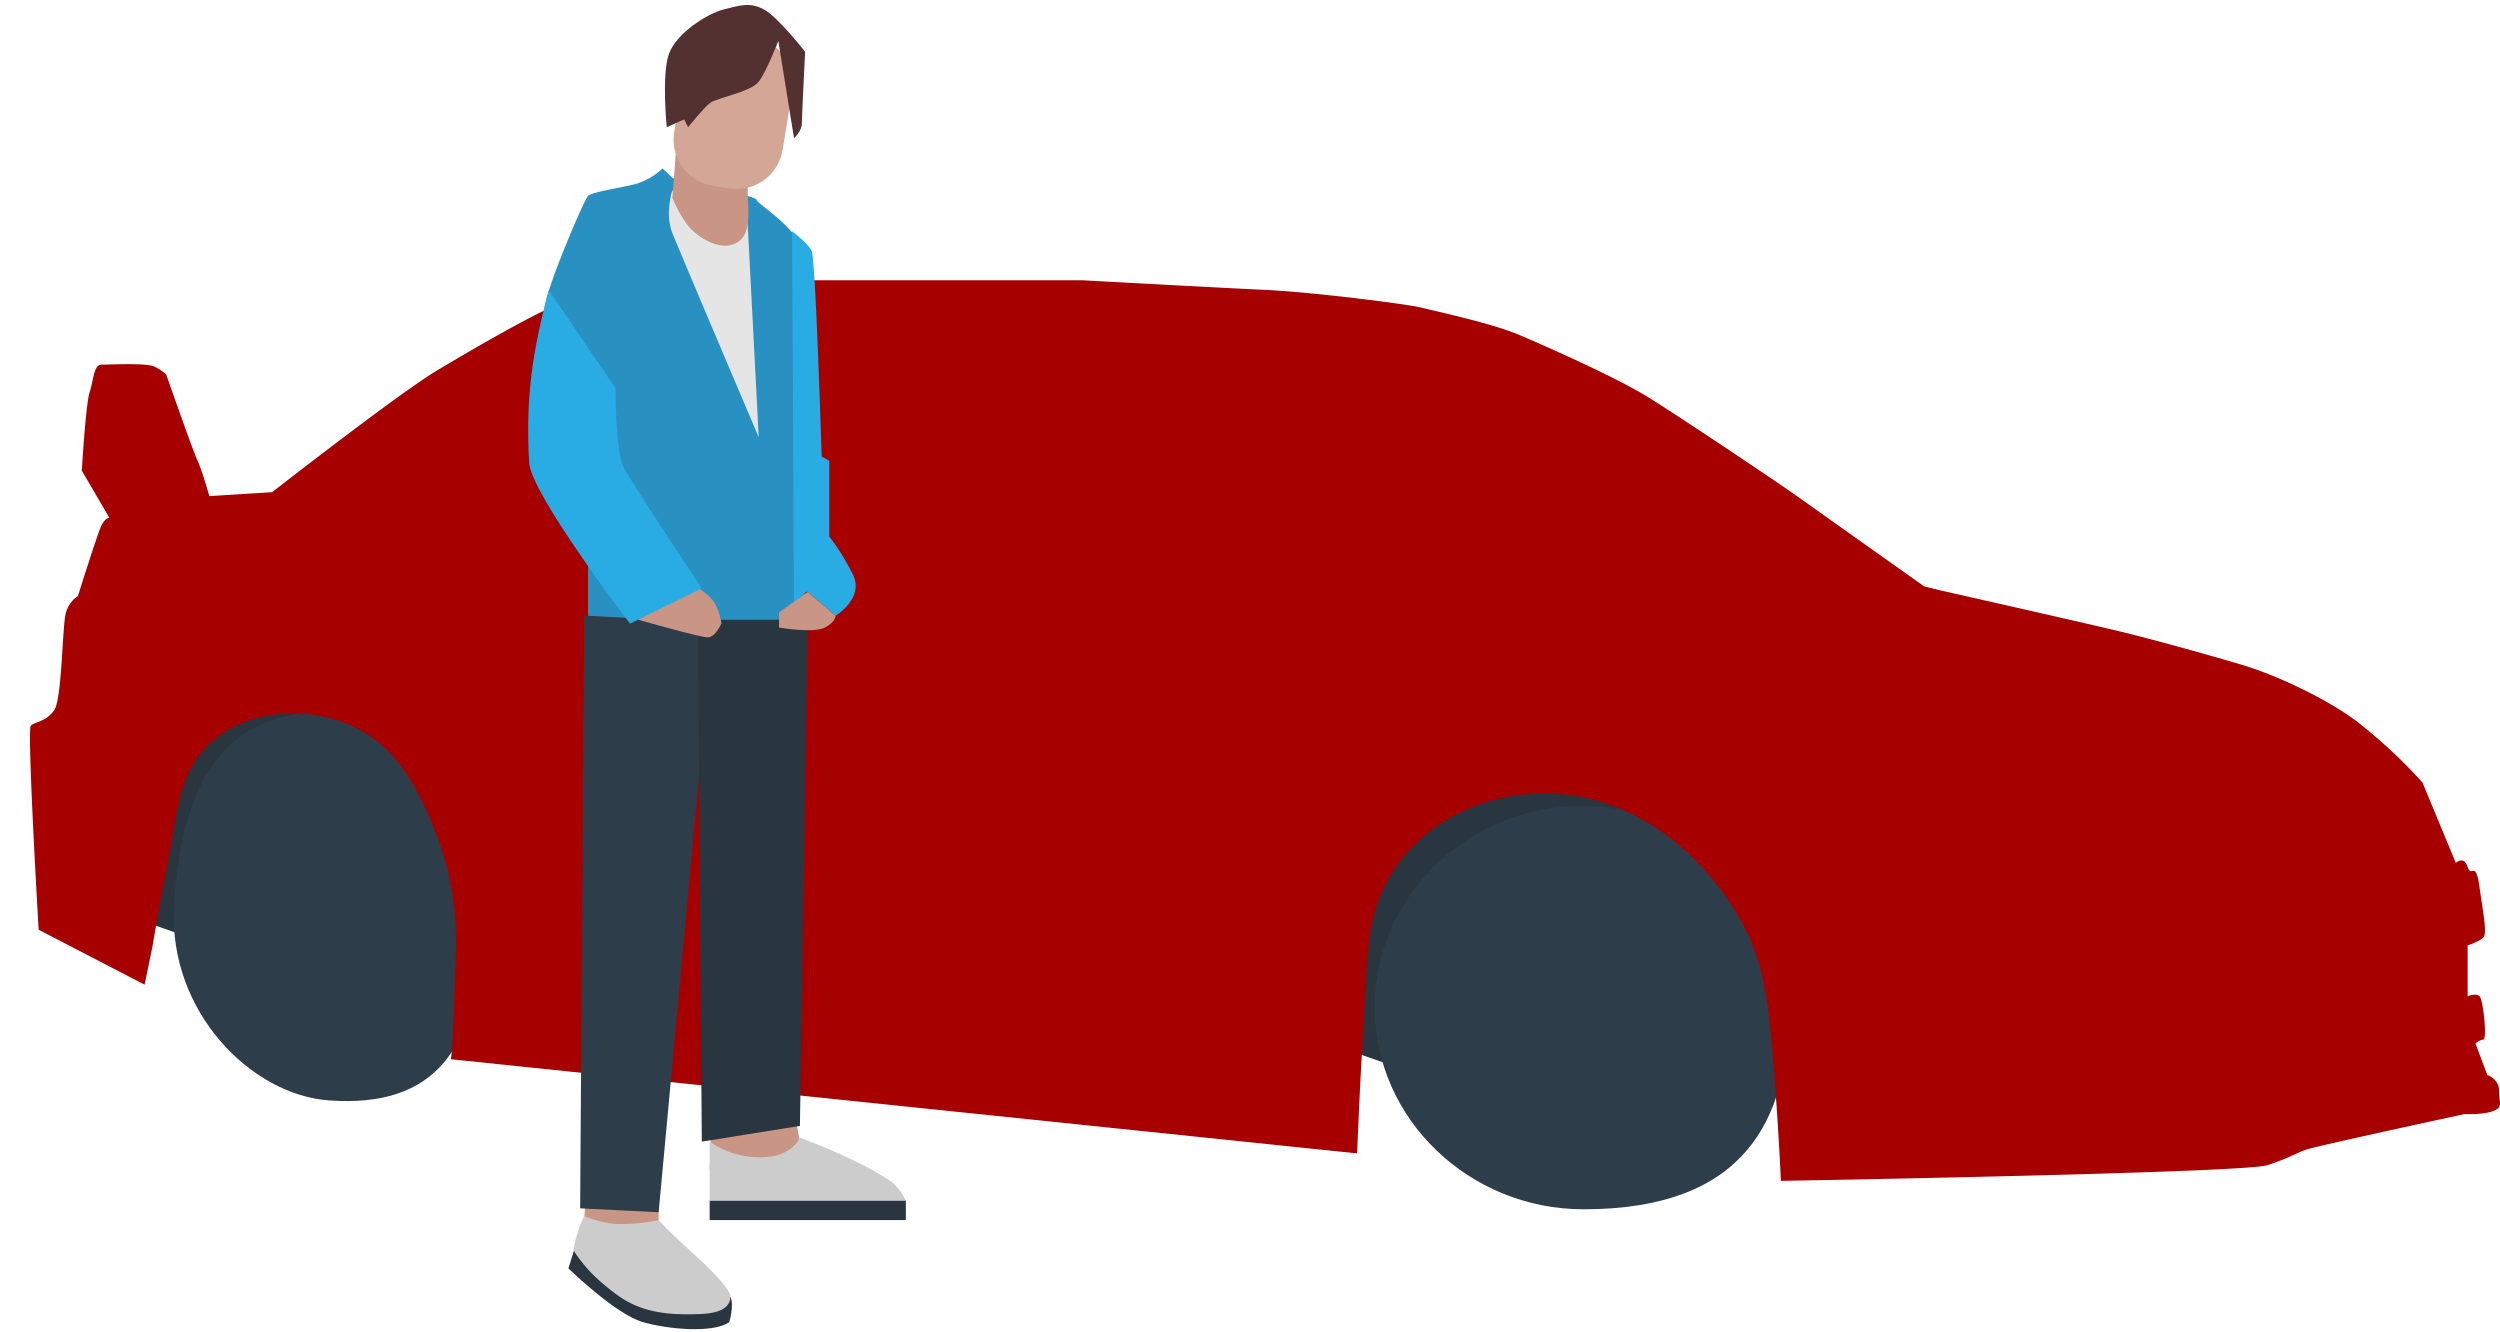 <svg xmlns="http://www.w3.org/2000/svg" xmlns:xlink="http://www.w3.org/1999/xlink" width="1000" height="533" viewBox="0 0 1000 533"><defs><clipPath id="clip-path"><rect id="Rectangle_60" data-name="Rectangle 60" width="988" height="529.674" fill="none"></rect></clipPath><clipPath id="clip-Adrian-Flux-Mitsubishi-Insurance-10"><rect width="1000" height="533"></rect></clipPath></defs><g id="Adrian-Flux-Mitsubishi-Insurance-10" clip-path="url(#clip-Adrian-Flux-Mitsubishi-Insurance-10)"><g id="Group_24" data-name="Group 24" transform="translate(12 2)"><g id="Group_23" data-name="Group 23" clip-path="url(#clip-path)"><path id="Path_242" data-name="Path 242" d="M174.58,173.761S89.712,156.4,59.067,166.819,7.2,205,7.2,205v56.555l51.863,18.083,87.223-46.866,66.533-46Z" transform="translate(4.104 93.127)" fill="#293640"></path><path id="Path_243" data-name="Path 243" d="M159.168,272.762c-2.056,41.125-17.266,65.924-60.43,62.785-31.557-2.295-64.056-35.786-62-76.911,3.139-62.785,29.575-78.481,61.215-78.481s64.354,29.823,61.215,92.607" transform="translate(20.873 102.619)" fill="#2e3d4a"></path><path id="Path_244" data-name="Path 244" d="M482.58,206.925s-84.867-17.357-115.513-6.942S315.2,238.168,315.2,238.168v56.555l51.863,18.083,87.224-46.866,66.533-46Z" transform="translate(179.545 112.017)" fill="#293640"></path><path id="Path_245" data-name="Path 245" d="M508.3,284.792c0,44.535-17.28,80.637-82.077,80.637-45.728,0-83.518-36.1-83.518-80.637s37.07-80.637,82.8-80.637,82.8,36.1,82.8,80.637" transform="translate(195.209 116.29)" fill="#2e3d4a"></path><path id="Path_246" data-name="Path 246" d="M957,271.066l13.342,32.177s3.139-3.139,4.709,1.57,3.139-3.139,4.709,7.848,3.139,18.835,1.57,20.4-6.278,3.139-6.278,3.139v20.4s3.34-1.57,4.809,0,3.039,17.266,1.469,17.266a5.48,5.48,0,0,0-3.139,1.57L982.9,388s4.709,1.57,4.709,6.278,1.57,6.278-1.57,7.848-9.418,1.57-9.418,1.57h-2.943s-58.272,12.557-62.981,14.127-6.278,3.139-15.7,6.278-194.632,6.278-194.632,6.278c-.887-18.631-2.1-37.267-3.809-55.842-1.42-15.414-3.2-30.673-10.323-44.616-14.6-28.564-42.317-52.191-75.255-54.4-.337-.022-.673-.042-1.011-.061-28.3-1.555-57.423,12.712-69.165,39.3-5.859,13.27-6.015,28.189-6.767,42.428-.708,13.406-1.6,26.787-2.227,40.207q-.516,11-.961,21.995L168.269,381.723c.752.046,1.99-39.8,2.075-43.017a120.781,120.781,0,0,0-8.757-49.289c-6.037-14.59-13.028-28.917-26.771-37.691-22.73-14.51-59.865-10.59-71.626,16.137C58.578,278.341,57.7,290,55.508,301.119q-3.52,17.811-6.563,35.715L45.839,351.9,3.459,329.926s-4.709-80.05-3.139-81.62,6.278-1.57,9.418-6.278,3.139-34.532,4.709-39.24,4.709-6.278,4.709-6.278S27,171.4,28.573,168.256s3.139-3.139,3.139-3.139L20.725,146.281s1.57-26.683,3.139-31.392,1.57-10.987,4.709-10.987,18.051-.785,21.19.785a19.425,19.425,0,0,1,4.709,3.139s10.987,31.392,12.557,34.532,4.709,14.127,4.709,14.127l25.114-1.57s50.228-39.24,65.924-48.658S208.294,79.573,216.142,78s61.215-7.848,65.924-7.848h138.92S475.2,73.117,494,73.991s56.47,5.582,62.749,7.151S585,87.421,595.989,92.13c13.227,5.669,39.24,17.266,51.8,25.114s50.228,32.962,61.215,40.81,48.658,34.532,48.658,34.532l6.278,1.57s62.785,14.127,75.341,17.266,34.069,9.123,45.519,12.557c15.7,4.709,36.545,15.109,47.088,23.544A203.491,203.491,0,0,1,957,271.066" transform="translate(0 39.961)" fill="#a60000"></path><path id="Path_247" data-name="Path 247" d="M144.343,273.655,141.2,331.731s16.616,6.278,18.835,6.278c1.57,0,10.987-4.709,10.987-4.709V275.225Z" transform="translate(80.432 155.878)" fill="#c99585"></path><path id="Path_248" data-name="Path 248" d="M141.774,155.655,140.2,392.667l31.392,1.57,21.975-237.012Z" transform="translate(79.862 88.663)" fill="#2e3d4a"></path><path id="Path_249" data-name="Path 249" d="M174.774,270.224,173.2,312.6l29.823-1.57,6.278-9.418-6.278-32.962Z" transform="translate(98.66 153.03)" fill="#c99585"></path><path id="Path_250" data-name="Path 250" d="M184.214,45.507l-4.1-3.852a26.742,26.742,0,0,1-10.987,6.278c-6.278,1.57-17.266,3.139-18.835,4.709s-15.7,34.532-17.266,43.949-6.278,53.367-4.709,61.215,21.975,40.81,21.975,40.81v21.975l86.329,4.709s4.709-139.859,0-150.765-18.835-18.754-18.835-20.323-33.572-8.705-33.572-8.705" transform="translate(72.912 23.727)" fill="#2991c2"></path><path id="Path_251" data-name="Path 251" d="M214.153,156.655l-3.139,202.48-39.24,6.278L170.2,156.655Z" transform="translate(96.951 89.233)" fill="#293640"></path><path id="Path_252" data-name="Path 252" d="M194.033,55l4.709,91.038S167.35,72.269,164.21,64.421s0-17.266,0-17.266,4.709,12.557,10.987,15.7,12.557,4.709,15.7,1.57S194.033,55,194.033,55" transform="translate(92.742 26.86)" fill="#e5e5e5"></path><path id="Path_253" data-name="Path 253" d="M194.2,57.655s6.278,4.709,7.848,7.848,4,82.268,4,82.268l3.061,1.706v30.286A91.375,91.375,0,0,1,218.533,195c4.709,9.418-6.939,16.481-6.939,16.481s-10.327-8.906-11.111-9.554-5.494,4.431-5.494,4.431Z" transform="translate(110.621 32.841)" fill="#29abe3"></path><path id="Path_254" data-name="Path 254" d="M173.357,146.155s9.418,5.691,11.772,9.124,3.15,8.784,3.15,8.784-2.365,5.636-5.5,5.636-27.751-7.063-27.751-7.063Z" transform="translate(88.304 83.252)" fill="#c99585"></path><path id="Path_255" data-name="Path 255" d="M213.485,159.122s.212,2.354-4.272,4.709-18.33,0-18.33,0v-6.065l11.491-8.2Z" transform="translate(108.73 85.196)" fill="#c99585"></path><path id="Path_256" data-name="Path 256" d="M165.274,36.155l-1.57,20.4a51.924,51.924,0,0,0,5.418,9.98c4.214,6.085,15.793,13.175,22.3,6.374,3.955-4.134,2.359-14.418,2.409-19.76.008-.942.46-14.144-.055-14.227l-28.5-2.772" transform="translate(93.248 20.594)" fill="#c99585"></path><path id="Path_257" data-name="Path 257" d="M186.261,69.152l-6.636-1.081a18.667,18.667,0,0,1-15.379-21.362L168.1,23.03A18.666,18.666,0,0,1,189.465,7.653l6.635,1.08A18.67,18.67,0,0,1,211.48,30.1l-3.857,23.678a18.67,18.67,0,0,1-21.362,15.379" transform="translate(93.419 4.221)" fill="#d4a695"></path><path id="Path_258" data-name="Path 258" d="M207.164,14.37s-4.709,12.21-7.848,16.308-16.682,6.465-19.328,8.419-8.925,9.8-8.925,9.8l-1.57-3.139-6.96,3.139s-2.11-20.936.855-29.3,15.522-16.216,21.8-17.785,10.571-3.139,16.272,0,16.428,16.9,16.428,16.9-1.307,25.481-1.307,28.62-3.139,5.949-3.139,5.949Z" transform="translate(92.167 0)" fill="#543131"></path><path id="Path_259" data-name="Path 259" d="M161.881,111.9s0,25.114,3.139,31.392,31.392,48.658,31.392,48.658l-28.719,14.127s-39.606-51.819-40.344-64.354c-1.57-26.683,1.57-45.519,7.848-69.063Z" transform="translate(72.312 41.385)" fill="#29abe3"></path><rect id="Rectangle_59" data-name="Rectangle 59" width="78.481" height="7.848" transform="translate(271.863 478.191)" fill="#293640"></rect><path id="Path_260" data-name="Path 260" d="M173.2,290.225v23.544h78.481s-2.585-5.385-6.278-7.848c-14.127-9.418-36.1-17.266-36.1-17.266s-3.139,7.848-15.7,7.848a34.812,34.812,0,0,1-20.4-6.278" transform="translate(98.659 164.422)" fill="#ccc"></path><path id="Path_261" data-name="Path 261" d="M137.2,326.78s18.835,18.36,29.823,21.5c10.22,2.919,28.073,4.53,34.532,0,0,0,2.025-6.622.488-10.11,0,0-13.869,10.336-26.806,2.32s-33.853-27-33.853-27Z" transform="translate(78.153 178.57)" fill="#293640"></path><path id="Path_262" data-name="Path 262" d="M172.547,310.225s3.64,4.125,14.1,13.616,14.775,15.189,14.643,17.084c-.488,6.971-10.006,6.971-17.754,6.971-10.987,0-19.46-2.028-26.928-7.275a86.18,86.18,0,0,1-10.557-8.809c-2.412-2.351-7.657-8.892-7.511-9.868a50.45,50.45,0,0,1,4.183-13.288s7.851,3.139,14.13,3.139a71.2,71.2,0,0,0,15.7-1.57" transform="translate(78.912 175.814)" fill="#ccc"></path></g></g></g></svg>
